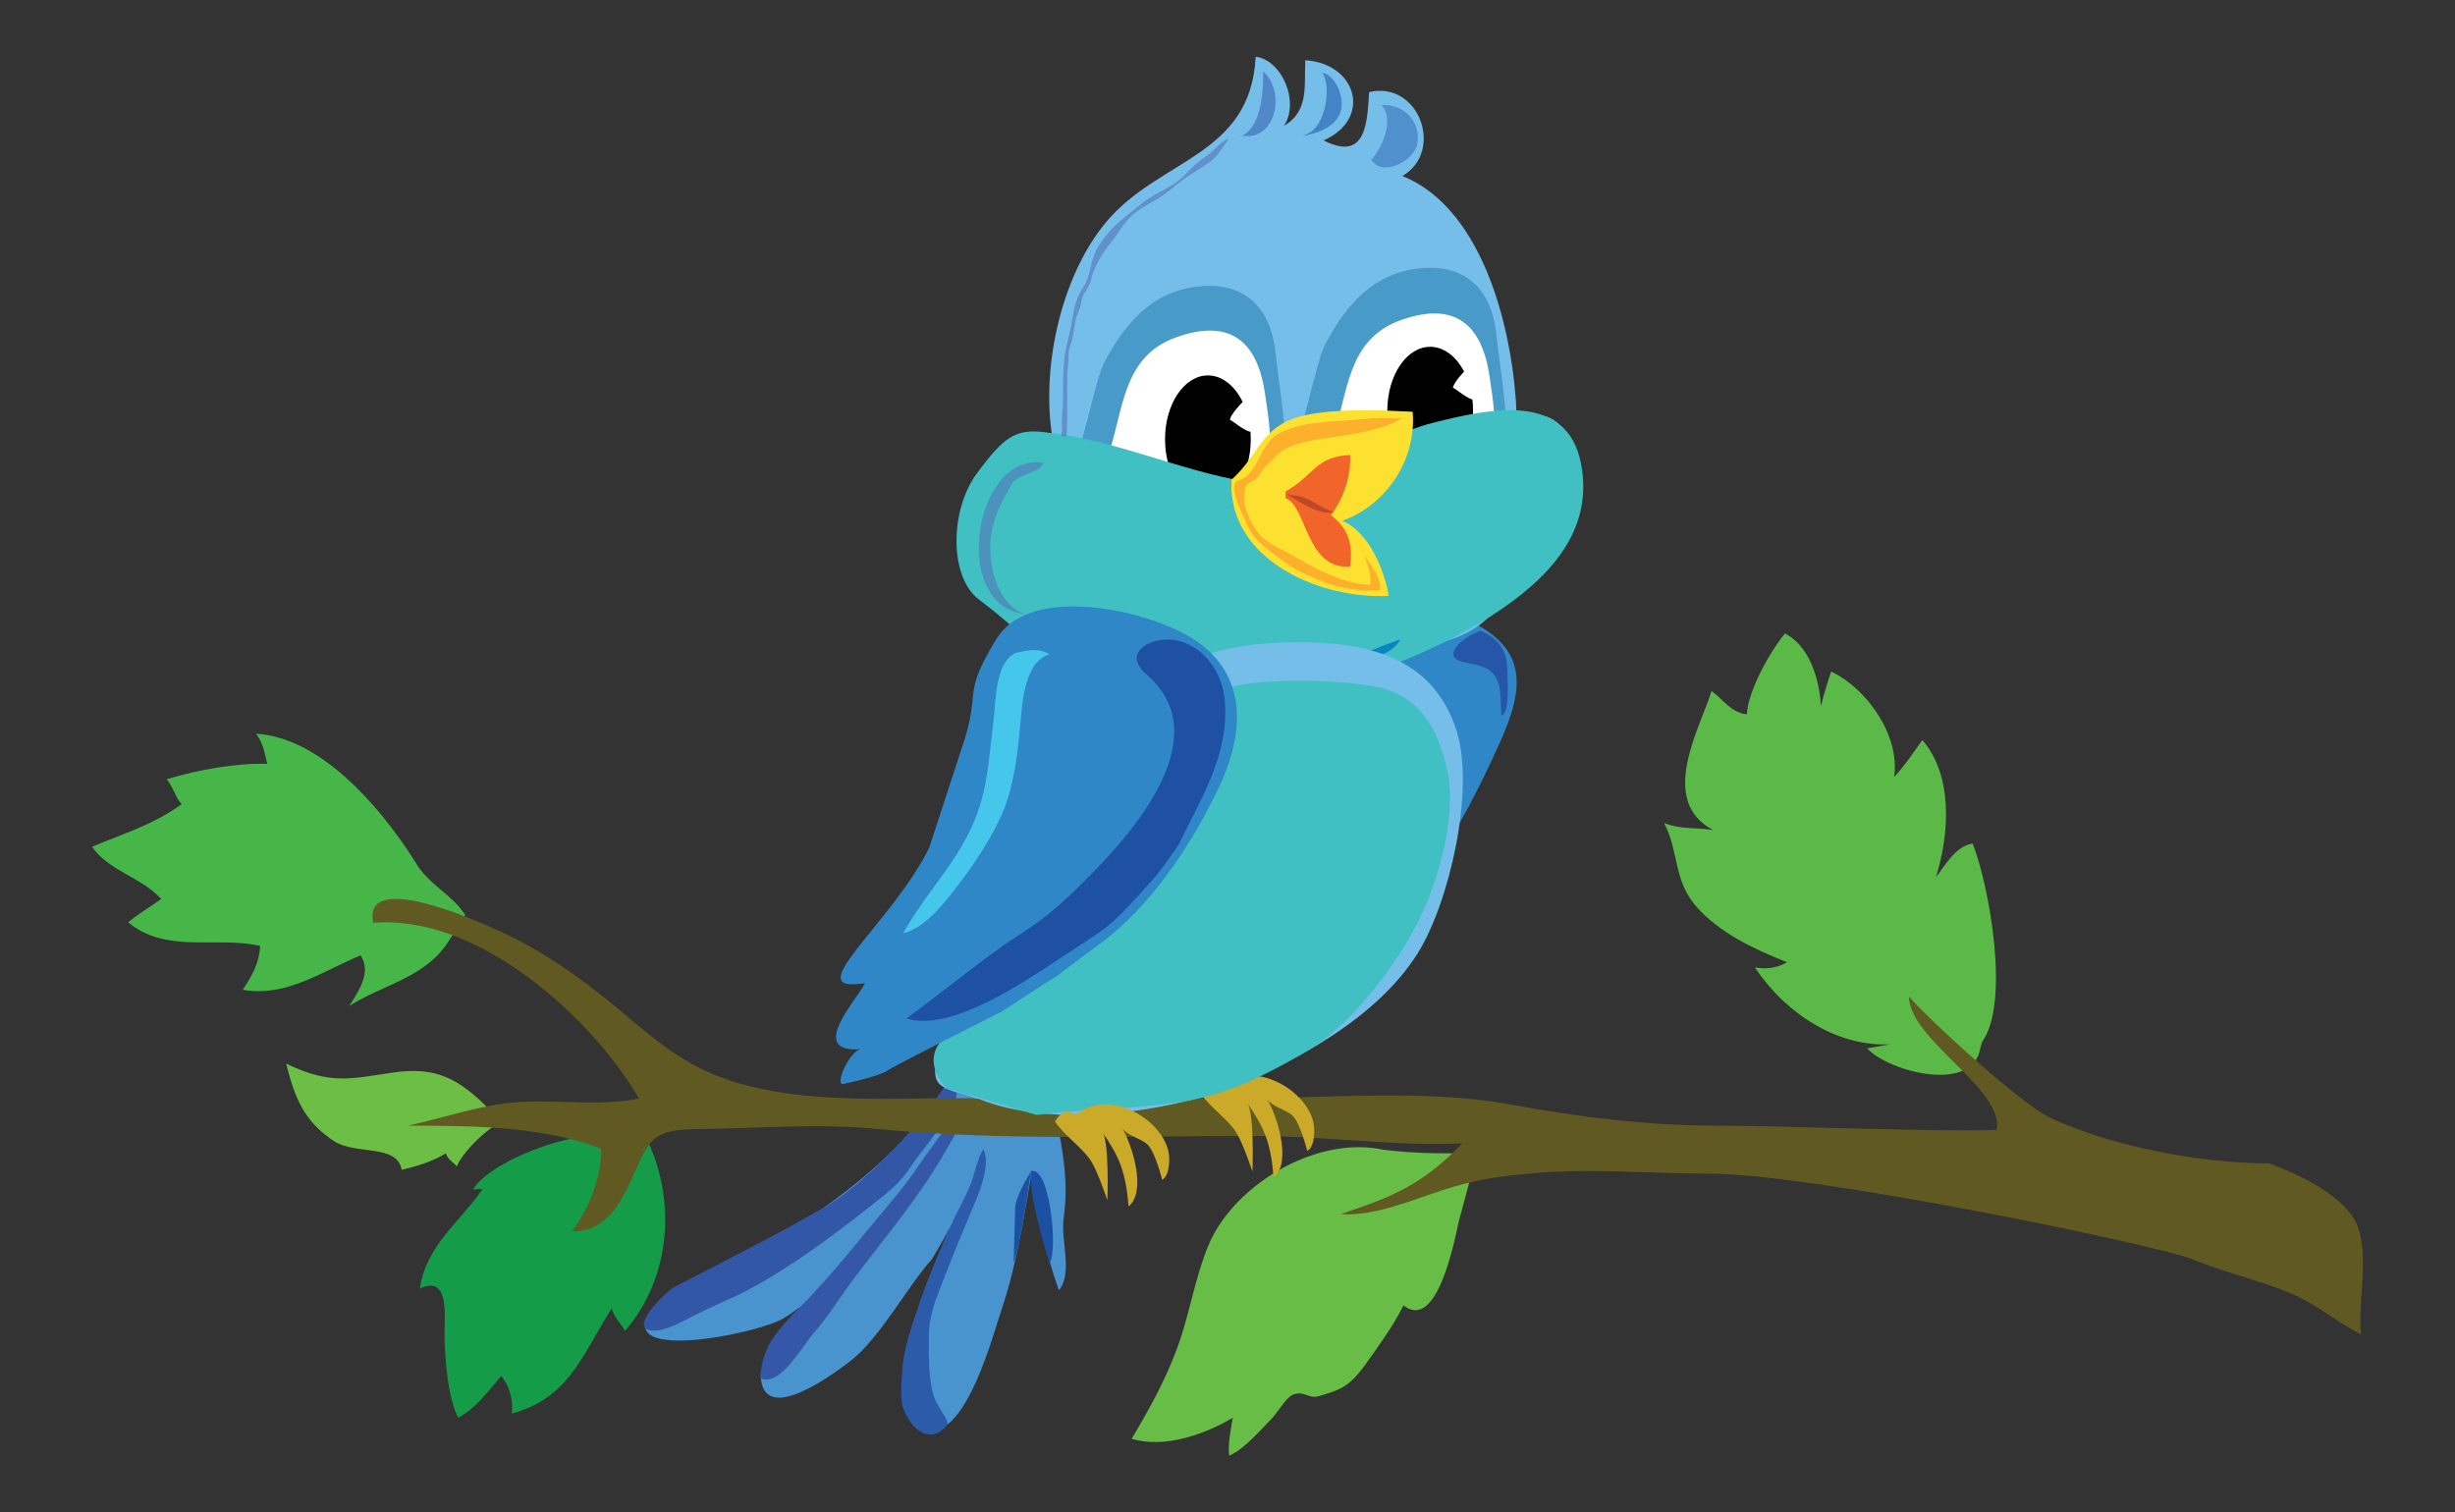 <?xml version="1.0" encoding="utf-8"?>

<!DOCTYPE svg PUBLIC "-//W3C//DTD SVG 1.1//EN" "http://www.w3.org/Graphics/SVG/1.1/DTD/svg11.dtd">
<svg version="1.1" id="Layer_1" xmlns="http://www.w3.org/2000/svg" xmlns:xlink="http://www.w3.org/1999/xlink" x="0px" y="0px"
	 viewBox="131.715 119.414 577.284 355.695" enable-background="new 131.715 119.414 577.284 355.695" xml:space="preserve"
	>
<rect x="131.715" y="119.414" width="577.284" height="355.695" fill="#333333" stroke="none"/>
<g>
	<path fill="#4993CF" d="M354.24,374.54c-6.395,10.436-16.844,20.258-27.02,27.623c-6.34,4.586-13.035,8.75-19.914,12.701
		c-6.092,3.5-17.146,6.447-21.656,11.873c-11.297,13.586,23.891,6.451,30.102,2.842c10.232-5.949,20.174-19.113,25.66-29.715
		c-8.07,4.518-12.49,14.979-17.818,22.438c-3.652,5.113-13.638,15.801-12.922,21.613c1.227,9.949,15.689-0.342,20.77-4.211
		c7.229-5.506,13.607-17.719,19.438-24.174c3.944-6.701,7.699-13.307,9.852-20.545c-3.266,7.014-26.854,60.178-10.504,61.023
		c8.973,0.465,14.861-22.279,17.156-29.063c3.252-9.619,5.285-22.002,6.838-31.373c0.74,10.105,6.318,27.535,6.555,27.23
		c3.255-4.203,0.328-11.613,1.045-16.811c1.039-7.557,0.227-13.178-1.166-20.967c-2.443-13.668-13.291-22.123-25.607-10.486"/>
	<path fill="#1C50A3" d="M370.07,416.44c1.581-4.322,3.457-16.986,4.052-21.59c0.504-0.504-3.174,4.814-3.676,8.305"/>
	<path fill="#1C50A3" d="M374.12,394.81c-0.637,4.672,2.959,17.242,4.388,21.66c1.961-2.699,0.224-21.326-3.79-21.66"/>
	<path fill="#2C5BAA" d="M362.96,389.78c-1.402,1.867-2.066,5.902-3.131,8.445c-1.457,3.48-3.348,6.729-4.863,10.133
		c-2.666,5.986-5.156,11.953-7.246,18.176c-1.779,5.301-3.596,10.203-3.883,15.82c-0.129,2.498-0.557,6.053,0.307,8.383
		c2.051,5.531,6.701,8.238,10.223,3.92c0.693-0.852-1.027-2.715-2.715-5.902c-1.666-3.951-1.541-10.996-1.541-14.443
		c0-6.01,1.859-9.77,3.961-15.227c2.113-5.49,4.314-10.758,6.58-16.072c1.072-2.518,3.76-8.764,2.607-12.635"/>
	<path fill="#3557A7" d="M355.46,382.74c-1.244,1.912-6.134,8.391-7.69,10.73c-1.701,2.557-3.568,5.041-5.593,7.475
		c-3.619,4.352-7.126,8.629-10.718,12.934c-3.575,4.283-7.606,8.932-11.101,12.426c-5.74,5.738-8.664,9.188-9.583,14.66
		c-0.431,2.563-0.167,1.762-0.272,2.541c4.435,2.359,9.847-7.414,12.246-10.178c3.636-4.186,6.554-8.961,9.929-13.438
		c7.002-9.285,14.71-18.375,20.618-28.453c1.917-3.271,6.135-10.236,6.301-13.994"/>
	<path fill="#3357A7" d="M353.58,375.37c-3.273,4.697-5.748,7.795-9.709,12.225c-4.217,4.713-12.103,12.072-17.457,15.236
		c-11.705,6.914-24.01,12.918-36.098,19.285c-2.387,1.258-11.704,10.619-4.475,10.229c2.88-0.154,5.943-1.936,8.404-3.182
		c2.662-1.35,5.074-2.518,7.782-3.682c11.635-5.006,24.852-14.809,35.035-22.914c4.051-3.223,6.177-4.797,9.079-9.139
		c2.508-3.752,10.336-12.566,10.611-17.092c-1.115-0.059-1.411-0.666-2.461-0.967"/>
	<path fill="#5BBA47" d="M597.8,364.45c6.615-9.087,1.732-36.62-2.229-46.656c-3.93,0.652-6.205,4.768-8.633,7.939
		c3.154-10.057,4.131-23.783-3.193-32.276c-2.133,2.982-4.1,6.039-6.641,8.689c1.43-9.589-6.176-20.627-14.791-24.803
		c-0.912,2.647-1.738,5.422-2.43,8.171c-0.254-6.216-2.685-14.176-8.426-17.123c-3.688,4.433-8.712,13.627-8.982,19.012
		c-3.691-0.327-5.646-3.585-8.293-5.477c-2.828,9.029-12.651,25.805,0.379,32.72c-3.941-0.638-7.725-0.128-11.551-1.669
		c3.551,6.634,2.115,13.376,7.551,19.604c5.525,6.328,13.766,10.111,21.335,13.126c-2.017,1.318-4.953,1.761-7.546,1.209
		c7.097,10.725,19.954,19.569,33.746,17.951c-2.158,0.052-5.01,0.769-7.32,1.104c5.008,5.51,24.854,10.687,26.582,0.031"/>
	<path fill="#6CBE45" d="M247.03,380.58c-7.405-7.55-12.838-10.403-23.026-8.897c-10.106,1.492-14.634,2.852-25.013-2.115
		c2.005,7.9,4.155,13.564,11.248,18.225c5.042,3.312,14.943,0.626,15.917,6.738c3.608-0.791,7.372-1.999,10.375-3.852
		c0.569,1.633,2.109,2.268,2.56,3.066c1.969-4.305,9.223-11.207,14.186-11.869c-1.27-0.483-3.919-1.406-5.475-1.535"/>
	<path fill="#67BD45" d="M459.12,390.38c-16.234-5.063-37.066,7.183-43.224,21.865c-3.168,7.555-4.428,16.117-7.229,23.84
		c-2.848,7.852-6.696,14.752-10.849,21.716c7.788,2.357,17.347-1.101,23.771-4.938c-0.484,3.074-1.18,6.019-0.845,8.914
		c3.369-1.365,7.354-6.014,10.043-8.752c1.277-1.301,3.379-5.001,4.994-5.614c2.618-0.995,3.669,1.045,5.902,0.398
		c5.078-1.468,7.283-2.116,11.218-7.638c3.019-4.235,6.583-9.123,8.828-13.752c9.337,7.32,13.505-22.821,14.606-28.309
		c-0.979,4.11-2.904,8.326-2.465,12.546c1.225-6.668,4.023-13.521,4.514-20.193c-6.957,0.474-17.565,0.138-24.665-1.137"/>
	<path fill="#47B649" d="M228.54,320.85c-7.958-12.269-21.686-28.054-36.623-28.861c1.718,2.163,1.993,4.488,2.654,7.075
		c-7.2-0.225-16.303,1.375-23.694,3.632c1.474,1.533,2.096,4.341,3.552,5.859c-6.776,4.875-13.679,6.892-21.077,10.012
		c3.91,5.683,11.798,7.251,16.268,12.273c-2.521,1.87-5.477,3.521-7.768,5.506c9.103,7.474,20.74,3.174,31.028,5.535
		c-0.177,3.953-1.849,6.976-4.077,10.318c10.169,1.797,18.569-4.27,27.701-8.106c2.716,4.112-0.616,8.566-2.645,11.923
		c5.116-3.315,10.727-4.891,15.97-8.178c6.467-4.056,7.288-7.263,11.286-13.19c-2.993-4.863-8.63-7.112-11.704-12.441"/>
	<path fill="#149C48" d="M281.69,388.05c-7.25-5.782-33.746,2.991-38.768,11.106c0.798,0.023,1.622-0.178,2.304-0.127
		c-5.487,7.978-13.361,13.36-14.775,23.445c7.396-3.546,5.629,7.483,5.796,11.897c0.222,5.855,0.761,13.293,3.171,18.463
		c4.297-2.133,6.938-6.237,10.204-9.79c1.86,2.379,2.854,5.684,2.449,8.817c13.566-3.592,16.69-14.103,23.495-24.747
		c0.418,2.01,2.451,3.955,3.11,5.327c10.519-12.174,12.139-29.904,5.483-44.371c-1.004,0.513-1.074-0.07-1.721-0.324"/>
	<path fill="#605921" d="M665.31,393.03c-16.07,0.007-37-3.964-51.453-10.685c-6.404-2.978-27.705-22.184-33.283-28.588
		c0.24,10.378,22.354,21.656,20.691,31.412c-14.682,0.482-50.214-1.011-65.791-1.011c-16.396,0-32.625-2.038-48.569-4.977
		c-19.872-3.662-42.666-1.475-63.27-1.475h-67.212c-14.306,0-28.793,0.815-42.729-1.637c-15.129-2.661-22.63-7.492-33.887-17.089
		c-9.368-7.987-19.272-15.418-30.631-20.59c-5.393-2.456-32.222-14.498-29.712-1.936c24.436-2.062,51.154,21.891,62.522,41.312
		c-8.341,1.754-17.689,0.475-26.354,0.746c-9.954,0.312-18.527,3.618-27.982,5.642c15.22,0.018,31.521,0.135,45.464,5.411
		c0,6.271-2.498,13.734-6.916,19.428c7.708,0.18,11.353-6.184,14.253-12.739c4.148-9.376,4.842-11.162,15.502-11.29
		c13.692-0.164,28.32-1.369,41.936-0.042c29.12,2.839,59.609,1.655,89.295,1.655c15.799,0,33.114,2.511,48.405,1.734
		c-9.567,9.923-16.62,12.631-28.604,16.652c7.785,0.571,16.819-3.328,24.129-5.685c7.62-2.457,12.068-3.039,20.045-3.832
		c13.826-1.374,28.575,0,42.481,0c24.674,0,105.66,16.859,113.72,20.162c7.66,3.136,15.371,4.834,22.781,7.885
		c6.18,2.545,11.025,6.864,16.773,9.776c-0.787-7.741,1.82-17-0.623-24.92c-1.81-5.88-10.4-11.47-20.98-15.31"/>
	<path fill="#3087C8" d="M426.44,293.27c4.9-14.099-0.283-11.966,8.188-25.811c7.383-12.064,31.281-7.689,43.311-1.687
		c16.148,8.057,10.244,20.333,4.051,33.515c-6.58,14.005-14.307,26.277-22.342,39.148c-12.258,19.637-21.742,25.463-49.285,33.879
		c-0.457,0.139,0.113-0.465,0,0c0,0-10.227,5.904-11.686-2.395c-0.451-2.576,1.451-5.885,4.285-6.004
		c-13.086,1.084-1.121-11.607,0.789-15.518c-16.1,2.682,5.9-13.463,15.066-31.796"/>
	<path fill="#76BEEA" d="M379.5,224.06c-3.377-16.835,1.449-39.445,12.342-52.44c12.564-14.99,33.961-15.41,35.145-38.875
		c6.172,0.771,10.41,10.698,6.627,16.267c6.029-3.506,4.711-9.542,5.039-15.433c12.287,0.822,15.67,13.921,4.297,18.852
		c10.047,5.147,10.271-4.289,10.707-11.355c11.676-2.771,17.82,13.854,7.83,19.734c19.75,7.956,26.254,38.175,26.867,56.347
		c17.668-2.649,12.206,15.101,5.665,27.031c-8.02,14.628-9.735,23.472-25.485,26.784c-13.33,2.804-26.721,12.628-40.836,11.645
		c-7.881-0.549-11.359-5.8-18.105-8.559c-6.002-2.455-13.518-3.032-20.229-3.107c-13.775-0.155-24.798-2.455-26.571-18.701
		c-1.258-11.529,4.409-38.25,21.486-28.189"/>
	<path fill="#CCAA29" d="M418.99,374.72c-2.229-0.955-3.288-1.129-5.11,1.664c2.121,3.238,6.63,6.287,8.556,9.406
		c1.605,2.602,3.792,9.164,3.792,9.164s0.521-14.441-1.332-16.275c4.187,6.066,5.618,9.463,6.312,17.691
		c4.451-3.705,0.583-14.951-1.473-18.363c1.344,1.826,4.559,2.438,5.924,3.803c1.866,1.867,3.432,8.264,3.432,8.264
		s1.672-0.482,1.672-4.869c0-8.36-13.6-17.14-21.77-10.48"/>
	<path opacity="0.4" fill="#046896" enable-background="new    " d="M384.02,227.11c2.192-0.815,4.99-17.944,7.395-22.521
		c4.914-9.348,11.479-16.827,22.443-17.844c10.633-0.986,16.61,5.044,17.761,15.383c0.953,8.566,2.874,18.945,2.278,27.26
		c-14.914,5.027-37.396,15.286-49.877-0.666"/>
	<path opacity="0.4" fill="#046896" enable-background="new    " d="M435.96,222.86c2.193-0.815,4.99-17.944,7.396-22.521
		c4.912-9.348,11.477-16.827,22.441-17.844c10.633-0.986,16.611,5.044,17.762,15.383c0.953,8.566,2.873,18.945,2.279,27.26
		c-14.916,5.027-37.398,15.286-49.879-0.666"/>
	<path fill="#FFFFFF" d="M392.06,227.21c3.941-10.919,3.297-23.802,16.174-28.444c13.01-4.69,19.184,1.269,20.926,13.122
		c1.662,11.316,3.516,20.631-9.68,22.578c-12.047,1.777-17.729-3.251-27.42-6.449"/>
	<path fill="#FFFFFF" d="M444.86,223.18c3.941-10.919,3.295-23.802,16.172-28.444c13.012-4.69,19.186,1.269,20.928,13.122
		c1.662,11.316,3.514,20.631-9.682,22.578c-12.045,1.777-17.727-3.251-27.418-6.449"/>
	<ellipse cx="468.02" cy="216" rx="10.08" ry="15.021"/>
	<ellipse cx="415.75" cy="222.73" rx="10.08" ry="15.021"/>
	<path fill="#40C0C3" d="M378.06,221.17c15.311,1.573,31.028,8.871,46.219,11.426c13.752,2.313,30.281-10.166,44.352-13.73
		c13.387-3.392,31.658-7.375,34.879,9.719c3.004,15.95-7.803,27.138-21.172,35.708c-13.313,8.535-32.617,16.008-48.035,18.346
		c-16.299,2.473-25.627-3.455-42.259-7.48c-14.198-3.436-13.903-3.726-15.015-4.315c-10.646-5.655-4.089-1.997-15.178-10.476
		c-6.949-5.312-6.804-20.934-0.473-29.542c6.406-8.71,9.105-10.542,15.861-9.775"/>
	<path fill="#2556A7" d="M479.91,267.75c-1.719,0.488-4.982,2.465-5.959,4.111c-1.811,3.043,1.975,3.272,4.762,3.884
		c6.471,1.419,5.736,6.06,6.023,11.986c2.055-0.514,1.449-8.001,1.449-10.12c0.01-5-1.69-7.73-6.27-9.86"/>
	<path opacity="0.6" fill="#3965B0" enable-background="new    " d="M423.21,151.54c5.123-1.597,5.613-10.833,5.514-15.357
		c5.448,4.695,3.077,16.753-5.193,15.092"/>
	<path opacity="0.5" fill="#0E4BA0" enable-background="new    " d="M437.32,151.2c5.674,0.445,7.869-11.012,5.324-14.696
		c3.244,0.644,5.189,5.881,4.41,8.827c-0.998,3.788-5.002,5.166-7.967,5.869"/>
	<path opacity="0.4" fill="#174BA0" enable-background="new    " d="M454.11,157.09c2.574-2.929,5.646-9.32,2.451-12.987
		c5.115-0.231,9.283,3.646,8.451,9.085c-0.615,4.02-8.512,8.182-10.902,3.607"/>
	<path fill="#FCE131" d="M421.28,232.26c6.9-6.154,6.833-13.086,17.803-15.281c7.574-1.515,16.793-1.128,24.814-0.726
		c0.959,11.128-6.076,21.881-16.549,25.665c6.246,2.509,10.01,11.816,10.904,17.642c-15.684,0.777-36.004-7.814-36.973-24.88"/>
	<path fill="#F2652A" d="M434,235c6.609-3.611,6.971-8.231,15.201-8.569c0.213,5.186-1.711,10.336-4.48,14.173
		c4.133,3.186,5.156,6.898,4.48,12.017c-10.398,0.986-10.264-14.451-15.201-16.007"/>
	<path fill="#BF4826" d="M434.51,235.53c0.698,0.482,2.047,0.384,2.959,0.624c1.002,0.263,2.068,0.735,2.956,1.26
		c1.734,1.022,3.089,1.848,5.008,2.398c-3.397,0.982-8.09-2.398-10.739-3.871"/>
	<path fill="#FFFFFF" d="M424.32,213.58c-1.027,0.931-3.084,3.204-3.419,4.535c1.335,0.653,5.524,4.668,6.301,1.952
		c0.687-2.402-0.165-6.372-2.882-6.612"/>
	<path fill="#FFFFFF" d="M476.77,206.04c-1.028,0.931-3.085,3.204-3.419,4.535c1.334,0.653,5.523,4.668,6.301,1.952
		c0.686-2.402-0.165-6.372-2.882-6.612"/>
	<path fill="#FCB02B" d="M423.07,232.44c4.727-1.76,4.872-8.679,9.213-10.991c5.42-2.887,11.848-2.812,17.921-3.271
		c2.11-0.16,4.101-0.472,6.3-0.472c1.573,0,3.574,0.309,5.085-0.103c-4.231,2.8-10.451,3.689-15.408,4.476
		c-4.685,0.744-11.628,1.208-14.841,4.992c-0.765,0.9-1.64,1.609-2.407,2.494c-0.78,0.898-1.173,1.972-2.145,2.716
		c-0.493,0.378-1.298,0.564-1.726,1.009c-0.498,0.517-0.42,0.524-0.584,1.371c-0.213,1.096-0.375,2.008-0.156,3.146
		c0.451,2.347,1.814,4.951,3.277,6.967c1.374,1.895,3.924,3.034,5.959,4.121c3.207,1.713,6.441,3.774,9.766,5.24
		c3.015,1.33,7.135,2.842,10.57,2.76c0.511-2.729-1.295-6.555-2.239-9.049c0.723,3.465,5.146,6.35,4.486,10.423
		c-4.415,0.224-9.186-0.415-13.196-2.013c-2.353-0.938-4.788-1.899-6.926-3.182c-1.977-1.185-3.629-2.502-5.451-3.872
		c-2.708-2.036-4.535-3.716-5.875-6.996c-0.698-1.711-4.273-8.322-1.998-9.767"/>
	<path opacity="0.6" fill="#5273B8" enable-background="new    " d="M381.55,221.27c-0.386-2.744,0.125-5.244,0.125-7.992
		c0-3.073-0.019-6.113,0.278-9.121c0.306-3.102,1.357-6.158,1.816-9.144c0.449-2.922,0.965-5.541,2.644-7.984
		c1.841-2.68,1.601-6.221,3.25-9.123c1.411-2.48,3.687-5.111,5.872-6.864c2.183-1.75,4.275-3.61,6.646-5.155
		c2.839-1.85,5.754-2.749,8.093-5.313c1.687-1.851,3.436-3.329,5.492-4.766c1.635-1.141,3.01-3.249,4.893-3.73
		c-1.529,2.132-2.58,4.127-4.77,5.634c-2.004,1.379-4.016,2.569-5.997,3.995c-2.03,1.461-3.638,3.053-5.841,4.381
		c-2.008,1.209-4.586,2.503-6.277,4.114c-1.896,1.804-3.142,4.241-4.797,6.24c-1.783,2.153-2.879,3.998-4.029,6.618
		c-0.518,1.181-0.674,2.348-1.178,3.494c-0.324,0.735-0.873,1.45-1.256,2.159c-0.443,0.821-0.407,1.264-0.594,2.189
		c-0.289,1.441-1.141,2.722-1.367,4.183c-0.216,1.404-0.44,2.898-0.752,4.306c-0.197,0.892-0.626,1.693-0.752,2.556
		c-0.13,0.89-0.008,1.831-0.122,2.716c-0.267,2.069-0.253,4.152-0.253,6.274c0,3.682,0.045,7.342-0.145,11.063
		c-0.358,0.062-0.852,0.062-1.21,0c-0.047-0.458,0.03-0.906,0.106-1.354"/>
	<path fill="#0886BF" d="M414.4,278.56c5.221,1.275,10.709,1.183,16.159,1.183c5.42,0,10.51-0.817,15.606-2.585
		c3.844-1.334,13.244-3.484,14.792-7.329c-4.341,1.354-10.1,4.269-14.792,4.958c-5.244,0.77-11.239,2.656-16.65,2.656"/>
	<path opacity="0.6" fill="#5273B8" enable-background="new    " d="M377.14,228.24c-16.643-2.563-21.912,34.015-4.362,35.578
		c-7.01-2.057-9.097-13.232-7.939-19.03c0.958-4.801,2.367-7.171,4.675-11.346c1.51-2.73,6.44-2.53,7.62-5.2"/>
	<path fill="#76BEEA" d="M361.96,377.89c16.878,6.92,43.691,3.188,58.73-2.615c15.705-6.061,34.991-16.621,44.427-31.723
		c7.412-11.861,13.466-38.318,9.134-52.151c-5.566-17.771-21.607-21.09-38.098-20.924c-12.936,0.131-26.59,2.27-35.305,12.274
		c-8.881,10.193-12.229,24.406-18.906,36.113c-6.178,10.828-11.898,22.164-18.549,32.42c-3.074,4.74-8.549,9.939-10.543,15.117
		c-3.842,9.979,1.938,8.709,8.303,11.334"/>
	<path fill="#40C0C3" d="M354.3,375.37c-2.52-2.52-4.473-6.988-1.658-10.615c6.944-8.947,22.295-23.816,28.539-32.293
		c9.747-13.227,16.674-46.134,41.568-51.819c7.623-1.742,27.886-1.492,35.413,1.052c9.939,3.357,12.601,13.4,13.921,19.245
		c2.151,9.521-1.506,27.218-10.148,41.052c-6.596,10.559-14.964,20-23.008,24.703c-17.207,10.057-24.879,11.59-37.035,12.814
		c-5.281,0.533-18.323,1.039-26.448,2.131"/>
	<path fill="#3087C8" d="M357.82,295.51c4.9-14.099-0.283-11.967,8.188-25.811c7.383-12.064,31.281-7.689,43.311-1.687
		c16.148,8.057,15.346,23.093,9.152,36.274c-6.578,14.005-16.32,28.461-28.305,37.252c-18.912,13.871,0.602,0.328-22.789,15.723
		c-0.4,0.264-26.923,13.531-27.037,13.996c0,0-1.25,1.113-10.281,3.086c-2.257,0.494,1.449-8.068,4.283-8.188
		c-13.086,1.084-1.121-11.607,0.791-15.518c-16.102,2.682,5.898-13.463,15.066-31.796"/>
	<path fill="#1E51A4" d="M401.25,277.99c16.377,13.968-1.744,35.517-12.176,46.248c-6.041,6.216-10.85,10.78-18.389,15.509
		c-6.442,4.043-19.669,14.834-25.832,19.193c10.481,3.414,28.25-8.961,36.807-14.594c10.891-7.17,10.95-6.654,19.967-16.791
		c2.698-2.699,5.43-6.967,7.18-9.363c5.115-10.615,12.077-21.33,10.908-34.139c-0.572-6.271-4.475-12.188-10.732-13.892
		c-5.65-1.55-13.97,2.36-7.74,7.82"/>
	<path fill="#45C7EC" d="M369.6,273.53c-3.903,2.977-3.695,10.896-4.279,15.483c-0.819,6.432-1.157,12.898-2.959,19.126
		c-3.578,12.366-12.115,19.794-18.271,30.755c5.439-1.238,10.294-7.908,13.289-11.828c3.848-5.033,7.91-11.24,10.33-17.117
		c2.297-5.579,3.199-12.617,3.779-18.557c0.519-5.316,0.759-16.382,7.002-18.073c-2.386-1.549-5.1-1.063-8.208-0.266"/>
	<path fill="#CCAA29" d="M384.88,381.5c-2.23-0.955-3.289-1.129-5.111,1.664c2.121,3.238,6.631,6.287,8.557,9.406
		c1.605,2.602,3.791,9.164,3.791,9.164s0.521-14.441-1.332-16.275c4.188,6.066,5.619,9.463,6.313,17.691
		c4.451-3.705,0.582-14.951-1.473-18.363c1.344,1.826,4.559,2.439,5.924,3.805c1.866,1.865,3.432,8.264,3.432,8.264
		s1.672-0.482,1.672-4.871c0.01-8.37-13.6-17.15-21.77-10.49"/>
</g>
</svg>
